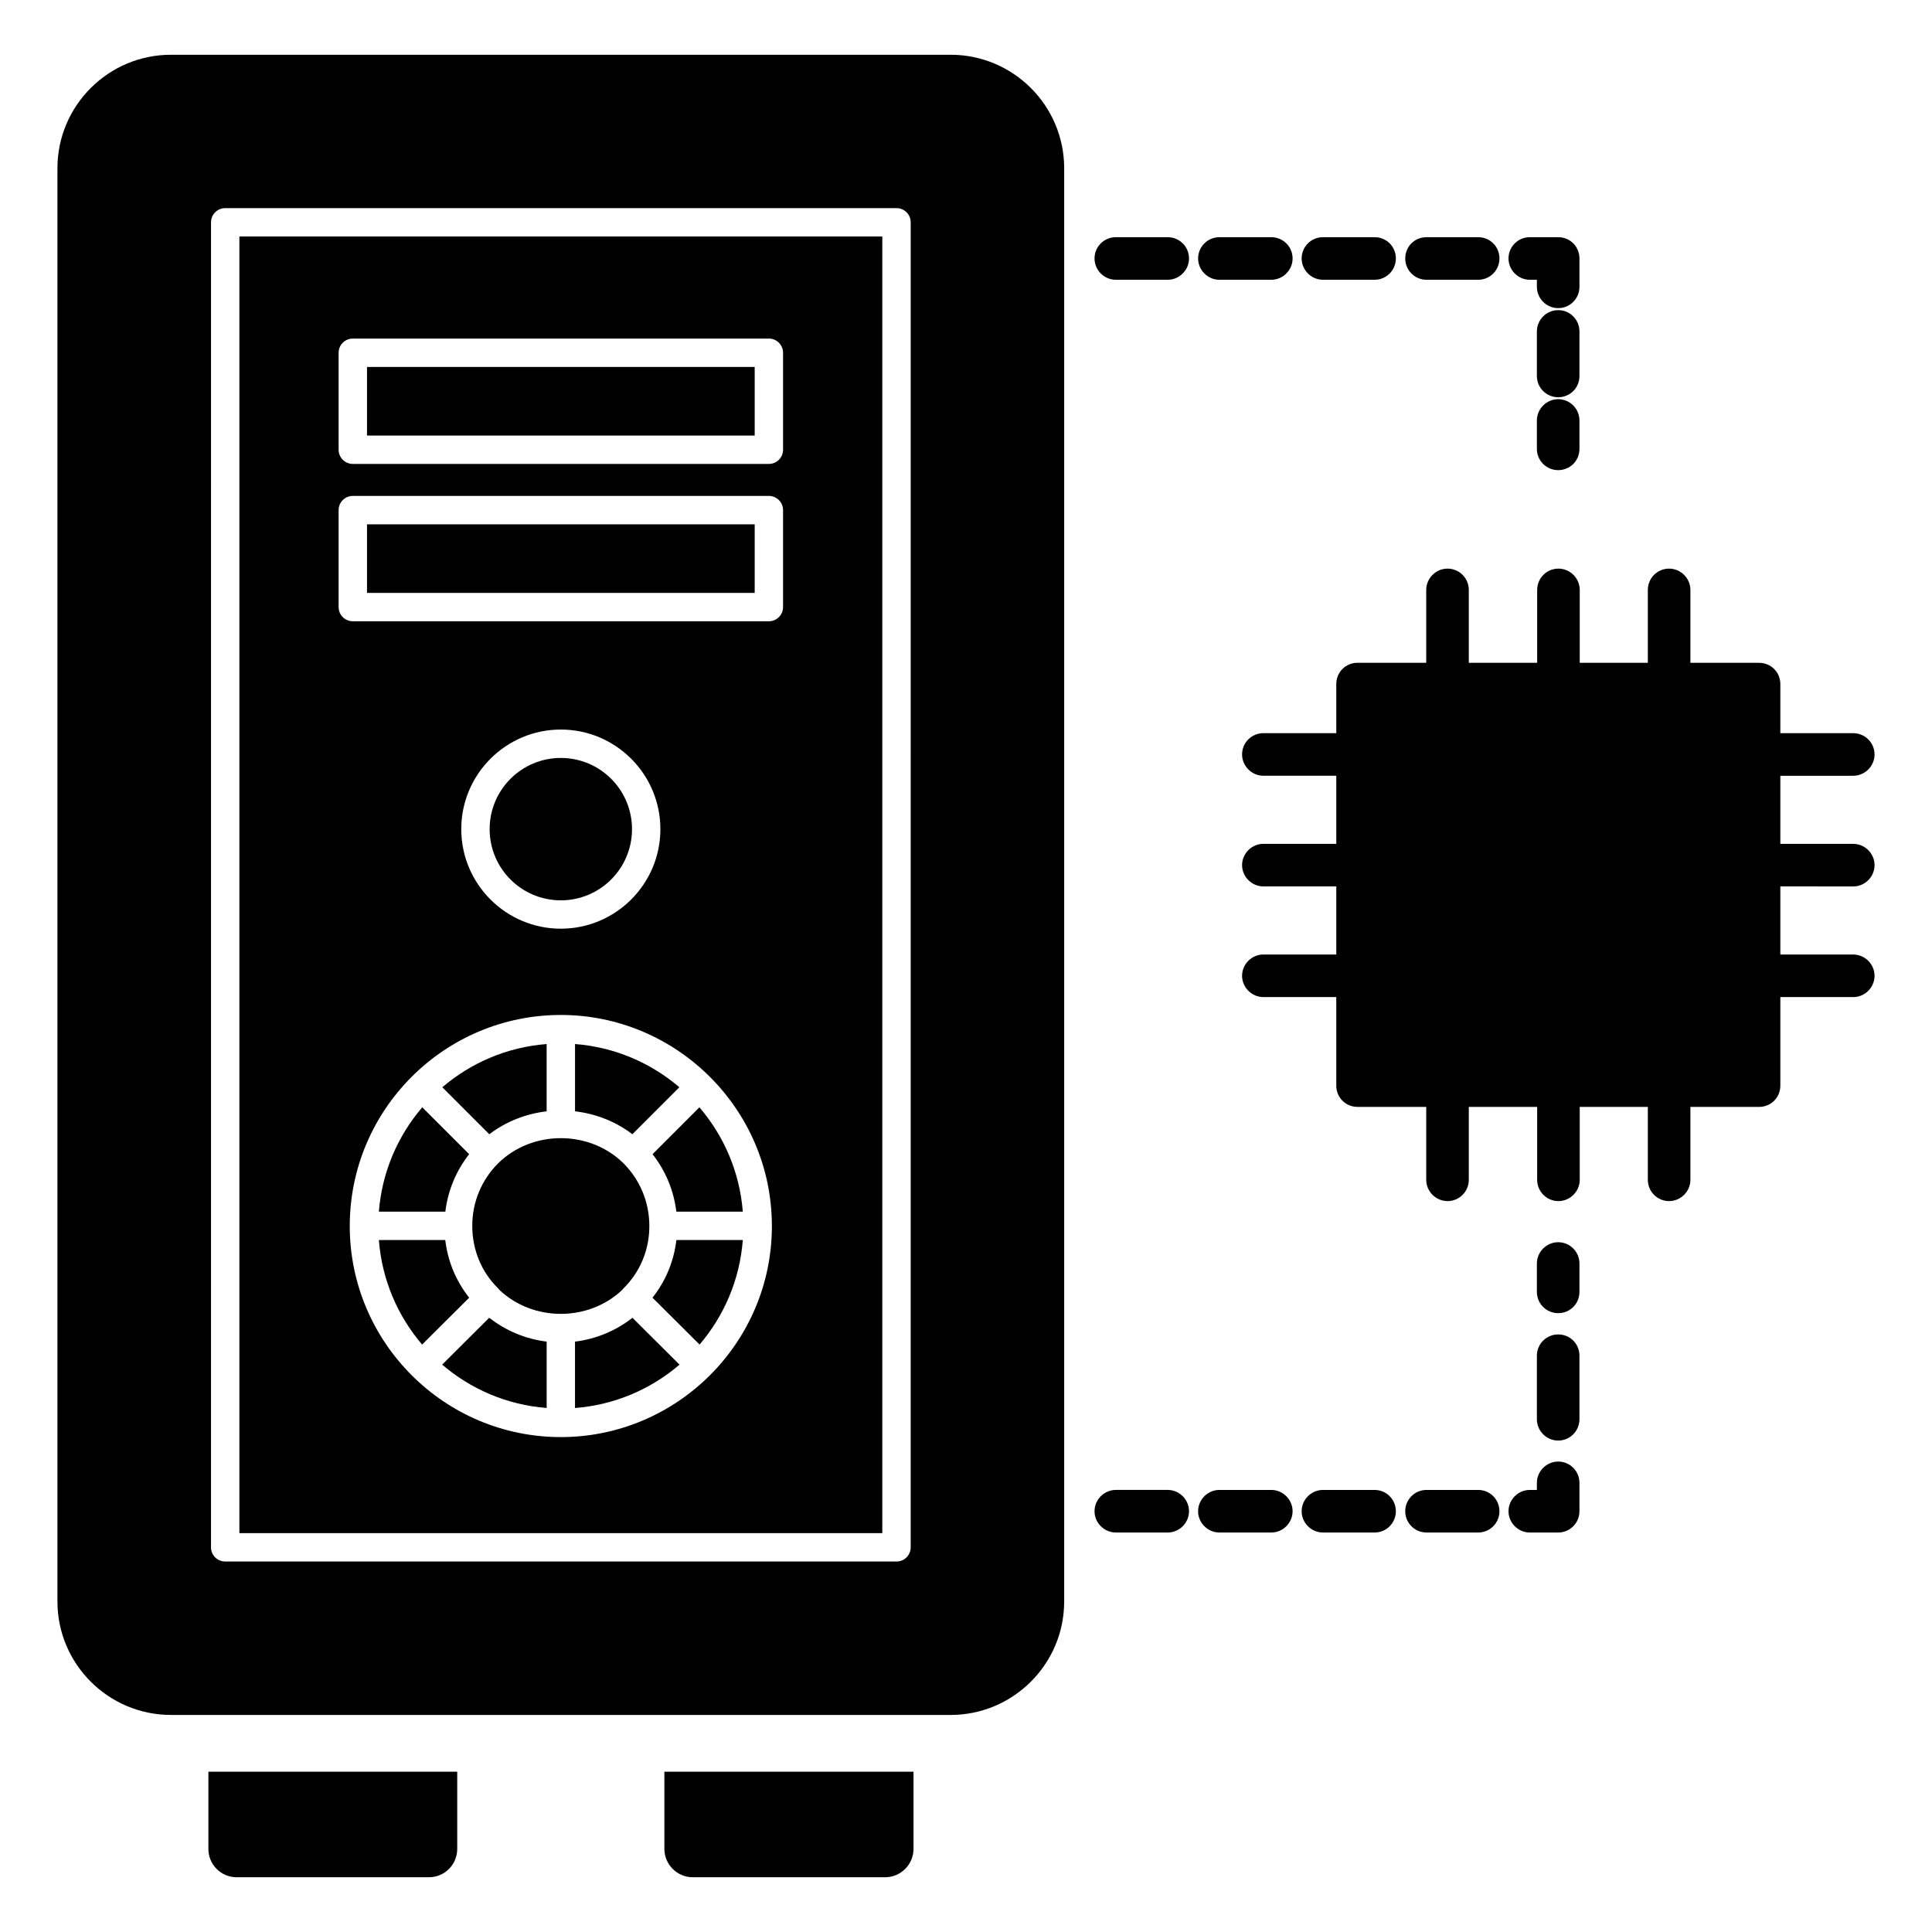 <?xml version="1.0" encoding="UTF-8"?>
<!-- Uploaded to: ICON Repo, www.svgrepo.com, Generator: ICON Repo Mixer Tools -->
<svg fill="#000000" width="800px" height="800px" version="1.1" viewBox="144 144 512 512" xmlns="http://www.w3.org/2000/svg">
 <g>
  <path d="m386.09 613.52v20.453c0 4.137-3.383 7.519-7.519 7.519h-50.984c-4.137 0-7.519-3.383-7.519-7.519v-20.453z"/>
  <path d="m265.17 613.52v20.453c0 4.137-3.309 7.519-7.519 7.519h-50.906c-4.211 0-7.519-3.383-7.519-7.519v-20.453z"/>
  <path d="m273.67 444.59c4.492-3.414 9.734-5.441 15.195-6.078v-17.828c-10.512 0.812-20.082 4.981-27.648 11.453z"/>
  <path d="m296.39 420.68v17.828c5.465 0.637 10.711 2.664 15.195 6.074l12.449-12.453c-7.566-6.469-17.137-10.633-27.645-11.449z"/>
  <path d="m316.93 449.87c3.477 4.441 5.629 9.641 6.309 15.227h17.609c-0.824-10.516-5.008-20.086-11.5-27.648z"/>
  <path d="m311.61 493.23c-4.469 3.473-9.668 5.633-15.227 6.316v17.59c10.531-0.816 20.121-4.996 27.695-11.492z"/>
  <path d="m288.87 499.54c-5.555-0.684-10.754-2.844-15.223-6.316l-12.469 12.418c7.574 6.492 17.16 10.672 27.691 11.488z"/>
  <path d="m262 472.62h-17.594c0.805 10.531 4.973 20.121 11.457 27.703l12.477-12.422c-3.504-4.418-5.676-9.637-6.34-15.281z"/>
  <path d="m323.25 472.62c-0.672 5.66-2.844 10.879-6.336 15.281l12.477 12.422c6.488-7.582 10.656-17.172 11.461-27.703z"/>
  <path d="m262.02 465.1c0.684-5.609 2.84-10.805 6.305-15.227l-12.422-12.422c-6.488 7.562-10.668 17.133-11.496 27.648z"/>
  <path d="m309.23 485.43c4.418-4.348 6.852-10.207 6.852-16.5 0-6.336-2.438-12.234-6.871-16.66-8.988-8.855-24.18-8.879-33.203 0.023-4.414 4.406-6.852 10.301-6.852 16.566 0 6.367 2.434 12.227 6.852 16.574 0.141 0.141 0.27 0.293 0.387 0.449 8.918 8.414 23.555 8.402 32.465-0.016 0.117-0.156 0.242-0.305 0.371-0.438z"/>
  <path d="m311.49 363.73c0 10.422-8.445 18.867-18.863 18.867-10.422 0-18.867-8.445-18.867-18.867 0-10.418 8.445-18.867 18.867-18.867 10.418 0 18.863 8.449 18.863 18.867"/>
  <path d="m241.26 282.95h102.74v18.176h-102.74z"/>
  <path d="m241.26 241.25h102.74v18.176h-102.74z"/>
  <path d="m207.44 550.3h170.38v-343.63h-170.38zm141.12-81.391c0 30.969-25.227 55.934-55.938 55.934-30.844 0-55.934-25.094-55.934-55.934 0-30.844 25.094-55.934 55.934-55.934 30.555 0 55.867 24.855 55.934 55.816 0 0.023 0.012 0.043 0.012 0.066 0 0.016-0.008 0.027-0.008 0.039v0.012zm-82.32-105.18c0-14.555 11.836-26.391 26.387-26.391 14.547 0 26.383 11.836 26.383 26.391 0 14.547-11.836 26.383-26.383 26.383-14.551 0.004-26.387-11.836-26.387-26.383zm-32.504-126.24c0-2.078 1.68-3.762 3.762-3.762h110.26c2.078 0 3.762 1.68 3.762 3.762v25.695c0 2.078-1.68 3.762-3.762 3.762h-110.26c-2.078 0-3.762-1.68-3.762-3.762zm0 41.695c0-2.078 1.68-3.762 3.762-3.762h110.26c2.078 0 3.762 1.68 3.762 3.762v25.695c0 2.078-1.68 3.762-3.762 3.762h-110.26c-2.078 0-3.762-1.68-3.762-3.762z"/>
  <path d="m395.94 158.51h-206.64c-16.543 0-30.078 13.461-30.078 30.078v379.81c0 16.617 13.535 30.078 30.078 30.078h206.64c16.543 0 30.078-13.461 30.078-30.078v-379.81c0-16.617-13.535-30.078-30.078-30.078zm-10.598 395.55c0 2.078-1.68 3.762-3.762 3.762l-177.9-0.004c-2.078 0-3.762-1.68-3.762-3.762l0.004-351.14c0-2.078 1.68-3.762 3.762-3.762h177.9c2.078 0 3.762 1.68 3.762 3.762z"/>
  <path d="m459.1 544.49c0 3.086-2.559 5.641-5.641 5.641l-13.758-0.004c-3.082 0-5.641-2.555-5.641-5.641 0-3.082 2.555-5.641 5.641-5.641h13.762c3.082 0.004 5.637 2.559 5.637 5.644z"/>
  <path d="m486.55 544.49c0 3.086-2.555 5.641-5.641 5.641h-13.762c-3.082 0-5.641-2.555-5.641-5.641 0-3.082 2.555-5.641 5.641-5.641h13.762c3.086 0 5.641 2.555 5.641 5.641z"/>
  <path d="m541.37 544.49c0 3.086-2.481 5.641-5.641 5.641h-13.688c-3.16 0-5.641-2.555-5.641-5.641 0-3.082 2.481-5.641 5.641-5.641h13.688c3.156 0 5.641 2.555 5.641 5.641z"/>
  <path d="m516.4 212.5c0-3.156 2.481-5.641 5.641-5.641h13.688c3.156 0 5.641 2.481 5.641 5.641 0 3.082-2.481 5.641-5.641 5.641h-13.688c-3.16 0-5.641-2.559-5.641-5.641z"/>
  <path d="m488.95 212.5c0-3.156 2.559-5.641 5.641-5.641h13.688c3.156 0 5.641 2.481 5.641 5.641 0 3.082-2.481 5.641-5.641 5.641h-13.688c-3.082 0-5.641-2.559-5.641-5.641z"/>
  <path d="m543.77 212.5c0-3.156 2.559-5.641 5.641-5.641h7.519c3.16 0 5.641 2.481 5.641 5.641v7.519c0 3.082-2.481 5.641-5.641 5.641-3.082 0-5.641-2.559-5.641-5.641v-1.879h-1.879c-3.086 0-5.641-2.559-5.641-5.641z"/>
  <path d="m562.57 243.63c0 3.16-2.481 5.641-5.641 5.641-3.082 0-5.641-2.481-5.641-5.641v-11.805c0-3.082 2.559-5.641 5.641-5.641 3.16 0 5.641 2.559 5.641 5.641z"/>
  <path d="m562.57 478.84v7.519c0 3.156-2.481 5.641-5.641 5.641-3.082 0-5.641-2.481-5.641-5.641v-7.519c0-3.082 2.559-5.641 5.641-5.641 3.16 0.004 5.641 2.559 5.641 5.641z"/>
  <path d="m562.57 503.28v16.844c0 3.082-2.481 5.641-5.641 5.641-3.082 0-5.641-2.559-5.641-5.641v-16.844c0-3.156 2.559-5.641 5.641-5.641 3.16 0 5.641 2.481 5.641 5.641z"/>
  <path d="m459.1 212.5c0 3.082-2.559 5.641-5.641 5.641h-13.758c-3.082 0-5.641-2.559-5.641-5.641 0-3.156 2.555-5.641 5.641-5.641h13.762c3.082 0 5.637 2.481 5.637 5.641z"/>
  <path d="m562.57 536.97v7.519c0 3.086-2.481 5.641-5.641 5.641h-7.519c-3.082 0-5.641-2.555-5.641-5.641 0-3.082 2.559-5.641 5.641-5.641h1.879v-1.879c0-3.082 2.559-5.641 5.641-5.641 3.16 0 5.641 2.555 5.641 5.641z"/>
  <path d="m562.57 255.43v7.519c0 3.156-2.481 5.641-5.641 5.641-3.082 0-5.641-2.481-5.641-5.641v-7.519c0-3.082 2.559-5.641 5.641-5.641 3.16 0.004 5.641 2.559 5.641 5.641z"/>
  <path d="m513.92 544.49c0 3.086-2.481 5.641-5.641 5.641h-13.688c-3.082 0-5.641-2.555-5.641-5.641 0-3.082 2.559-5.641 5.641-5.641h13.688c3.16 0 5.641 2.555 5.641 5.641z"/>
  <path d="m461.51 212.5c0-3.156 2.555-5.641 5.641-5.641h13.762c3.082 0 5.641 2.481 5.641 5.641 0 3.082-2.555 5.641-5.641 5.641h-13.762c-3.082 0-5.641-2.559-5.641-5.641z"/>
  <path d="m615.81 378.91v18.047h19.324c3.082 0 5.641 2.559 5.641 5.641s-2.555 5.641-5.641 5.641h-19.324v23.461c0 3.156-2.481 5.641-5.641 5.641l-18.195-0.004v19.324c0 3.082-2.559 5.641-5.641 5.641-3.156 0-5.641-2.559-5.641-5.641v-19.324h-18.047v19.324c0 3.082-2.555 5.641-5.641 5.641-3.156 0-5.641-2.559-5.641-5.641v-19.324h-18.117v19.324c0 3.082-2.481 5.641-5.641 5.641-3.082 0-5.641-2.559-5.641-5.641v-19.324h-18.195c-3.16 0-5.641-2.481-5.641-5.641v-23.461h-19.324c-3.082 0-5.641-2.559-5.641-5.641 0-3.082 2.555-5.641 5.641-5.641h19.324v-18.047h-19.324c-3.082 0-5.641-2.555-5.641-5.641 0-3.082 2.555-5.641 5.641-5.641h19.324v-18.047h-19.324c-3.082 0-5.641-2.559-5.641-5.641 0-3.156 2.555-5.641 5.641-5.641h19.324v-13.008c0-3.156 2.481-5.641 5.641-5.641l18.195 0.008v-19.324c0-3.082 2.555-5.641 5.641-5.641 3.156 0 5.641 2.559 5.641 5.641v19.324h18.121v-19.324c0-3.082 2.481-5.641 5.641-5.641 3.082 0 5.641 2.559 5.641 5.641v19.324h18.043v-19.324c0-3.082 2.481-5.641 5.641-5.641 3.082 0 5.641 2.559 5.641 5.641v19.324h18.195c3.156 0 5.641 2.481 5.641 5.641v13.008h19.324c3.082 0 5.641 2.481 5.641 5.641 0 3.082-2.555 5.641-5.641 5.641h-19.324v18.047h19.324c3.082 0 5.641 2.559 5.641 5.641 0 3.086-2.555 5.641-5.641 5.641z"/>
 </g>
</svg>